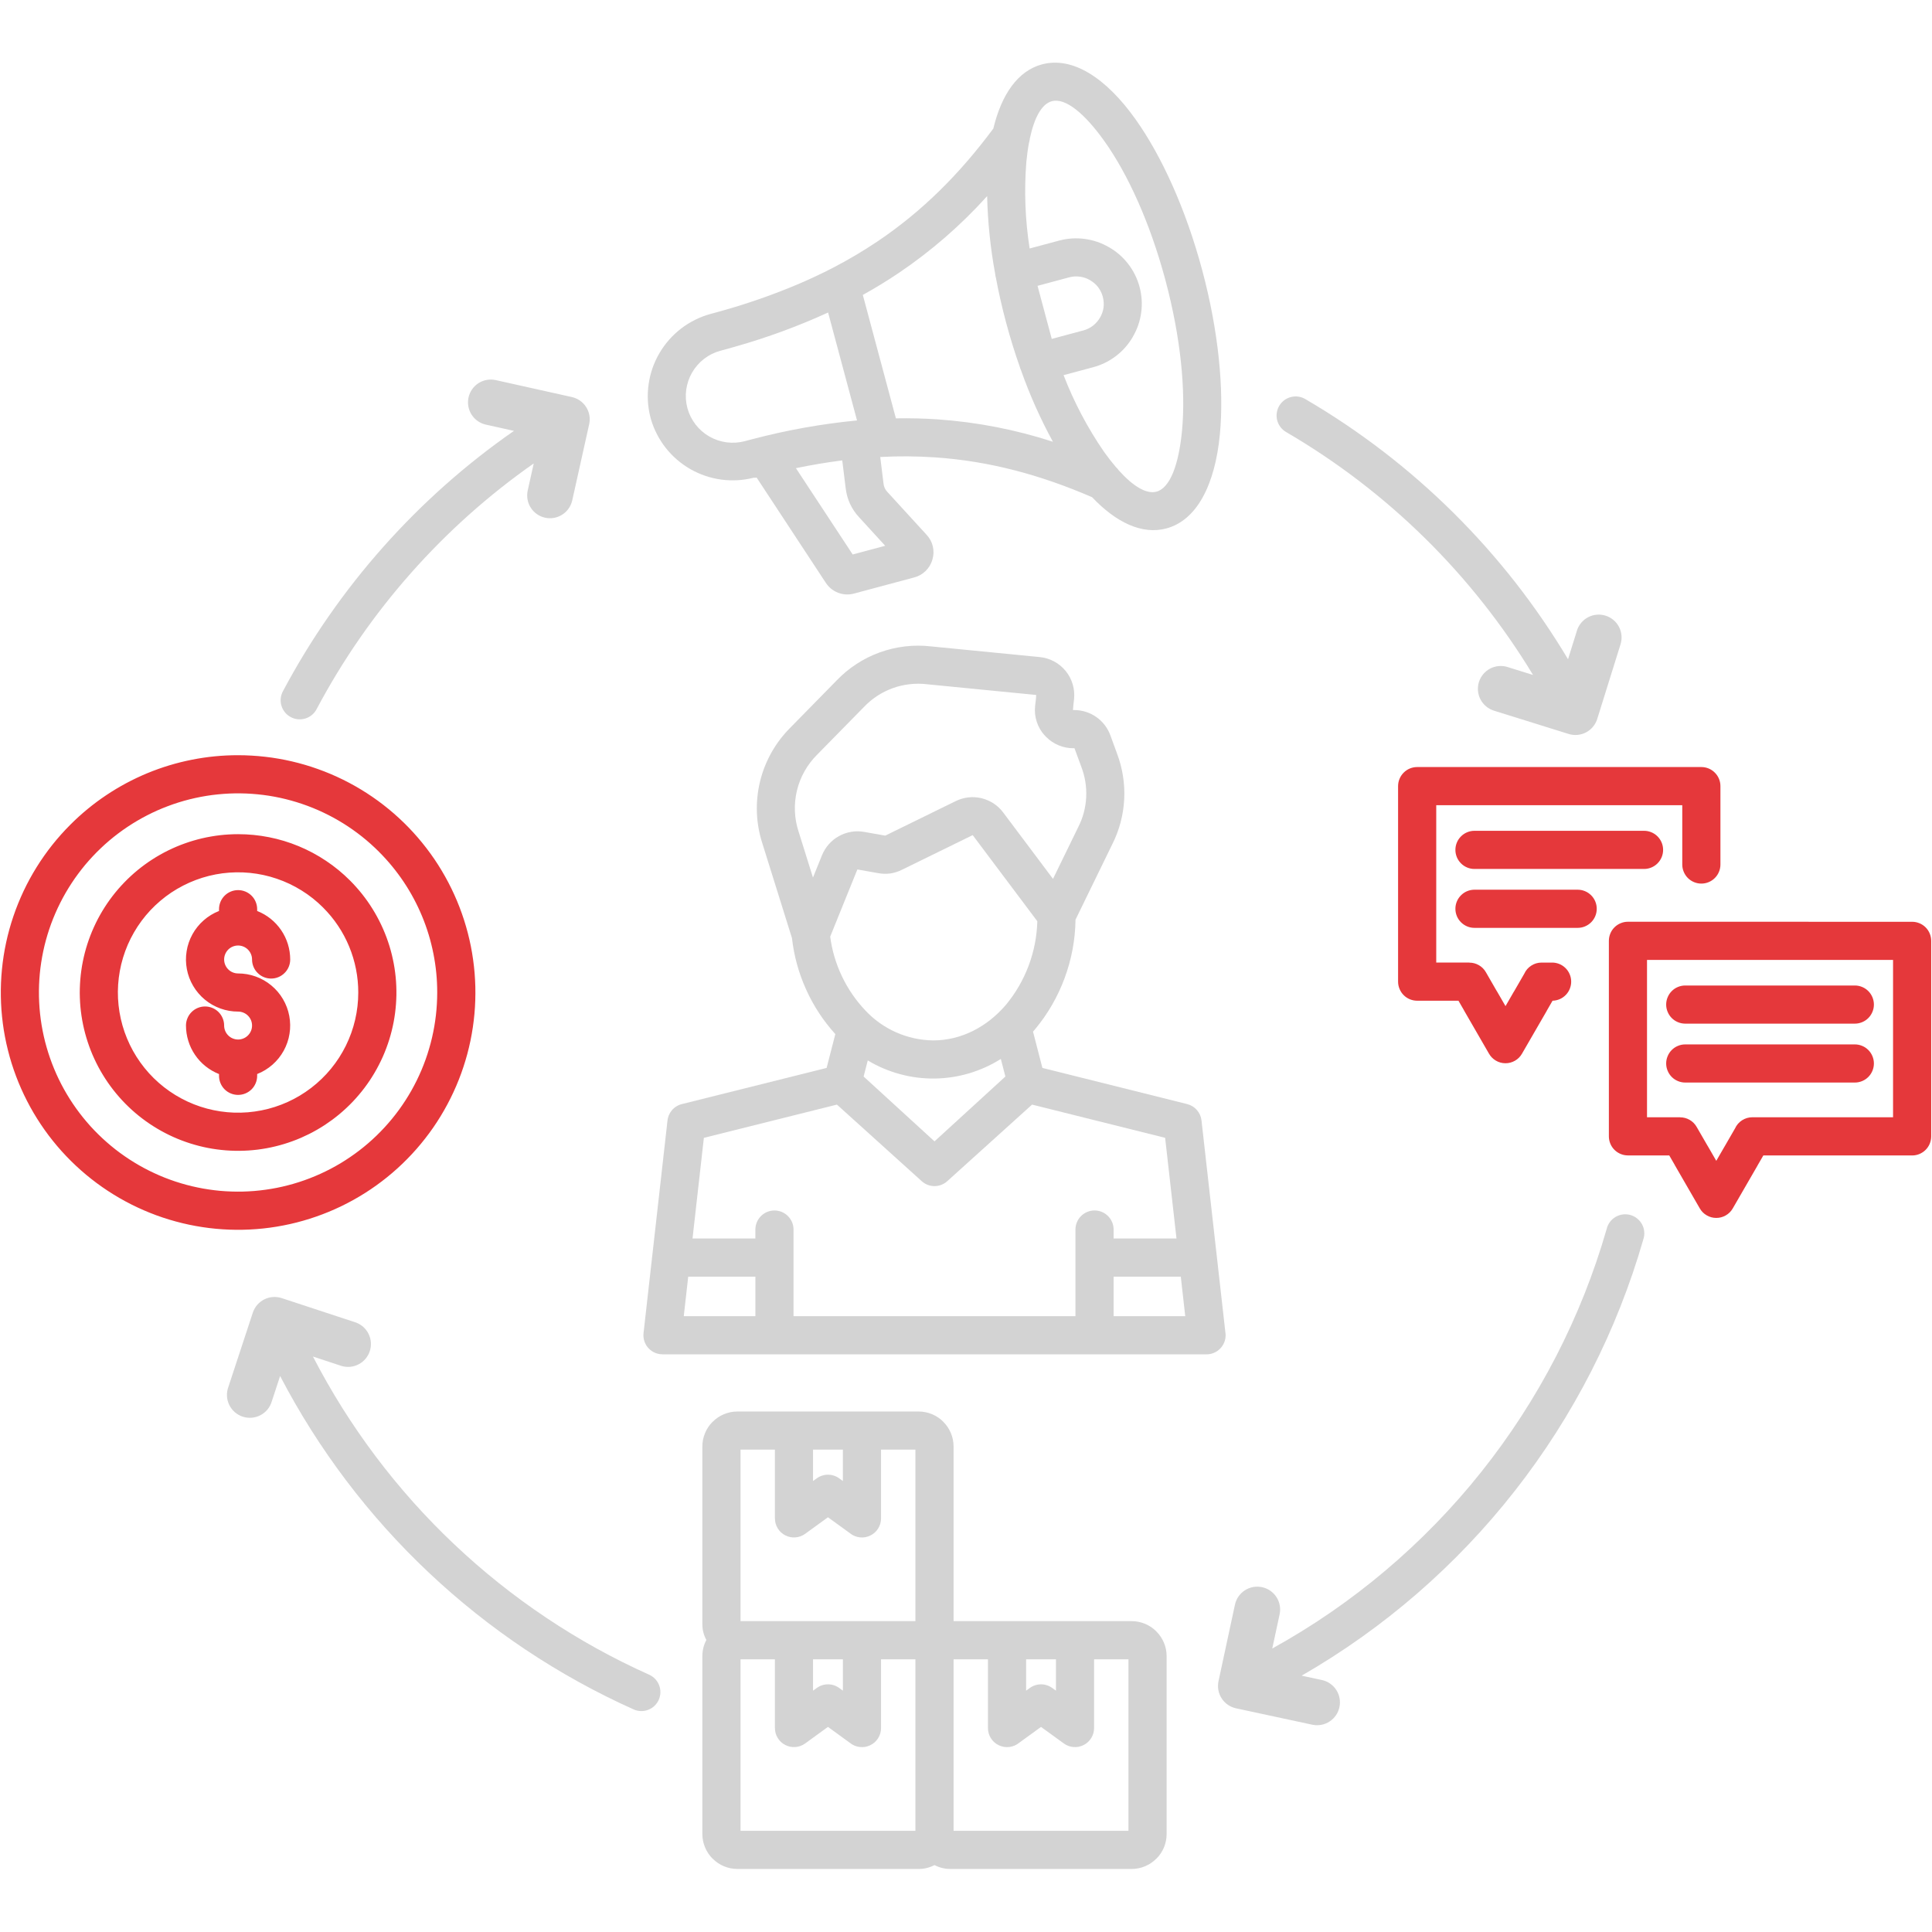 <svg xmlns="http://www.w3.org/2000/svg" xmlns:xlink="http://www.w3.org/1999/xlink" width="500" zoomAndPan="magnify" viewBox="0 0 375 375" height="500" preserveAspectRatio="xMidYMid meet" version="1.0"><defs><clipPath id="de6e9174f9"><path d="M 44 12.188 L 320 12.188 L 320 363 L 44 363 Z M 44 12.188 " clip-rule="nonzero"/></clipPath></defs><g clip-path="url(#de6e9174f9)"><path fill="#d3d3d3" d="M 61.5 137.555 C 61.391 137.777 61.258 137.984 61.109 138.184 C 60.957 138.379 60.789 138.559 60.602 138.719 C 60.414 138.883 60.211 139.023 59.996 139.145 C 59.777 139.27 59.551 139.367 59.316 139.445 C 59.082 139.52 58.84 139.57 58.594 139.602 C 58.348 139.629 58.102 139.629 57.852 139.609 C 57.605 139.586 57.363 139.543 57.125 139.473 C 56.887 139.402 56.66 139.309 56.441 139.191 C 56.223 139.074 56.016 138.938 55.824 138.781 C 55.633 138.621 55.457 138.449 55.301 138.254 C 55.145 138.062 55.012 137.855 54.895 137.637 C 54.781 137.418 54.688 137.188 54.621 136.949 C 54.551 136.711 54.508 136.469 54.484 136.223 C 54.465 135.973 54.469 135.727 54.5 135.48 C 54.531 135.234 54.582 134.996 54.66 134.758 C 54.738 134.523 54.84 134.297 54.961 134.082 C 60.324 124.02 66.789 114.723 74.359 106.195 C 81.934 97.668 90.398 90.145 99.758 83.633 L 94.262 82.41 C 93.98 82.344 93.711 82.25 93.445 82.133 C 93.184 82.016 92.934 81.871 92.699 81.703 C 92.465 81.539 92.246 81.348 92.051 81.141 C 91.852 80.93 91.676 80.703 91.52 80.457 C 91.367 80.215 91.238 79.957 91.133 79.688 C 91.031 79.418 90.953 79.141 90.902 78.859 C 90.855 78.574 90.832 78.285 90.84 78 C 90.848 77.711 90.879 77.426 90.941 77.145 C 91.004 76.859 91.094 76.59 91.211 76.324 C 91.324 76.059 91.465 75.809 91.629 75.57 C 91.793 75.336 91.98 75.117 92.188 74.914 C 92.395 74.715 92.621 74.535 92.863 74.379 C 93.105 74.223 93.359 74.09 93.629 73.984 C 93.898 73.879 94.172 73.797 94.457 73.746 C 94.742 73.691 95.027 73.668 95.316 73.672 C 95.605 73.676 95.891 73.707 96.172 73.766 L 110.996 77.066 C 111.277 77.129 111.555 77.219 111.82 77.336 C 112.086 77.453 112.336 77.594 112.574 77.758 C 112.812 77.926 113.035 78.113 113.234 78.324 C 113.434 78.535 113.613 78.762 113.77 79.008 C 113.926 79.25 114.059 79.508 114.164 79.781 C 114.27 80.051 114.348 80.328 114.398 80.613 C 114.449 80.902 114.469 81.188 114.465 81.48 C 114.457 81.77 114.426 82.059 114.359 82.34 L 111.062 97.164 C 110.996 97.445 110.906 97.715 110.785 97.98 C 110.668 98.242 110.523 98.492 110.355 98.727 C 110.191 98.961 110 99.18 109.793 99.379 C 109.582 99.574 109.355 99.754 109.109 99.906 C 108.867 100.059 108.609 100.188 108.34 100.293 C 108.07 100.395 107.793 100.473 107.512 100.523 C 107.227 100.57 106.941 100.594 106.652 100.586 C 106.363 100.582 106.078 100.547 105.797 100.484 C 105.516 100.422 105.242 100.332 104.977 100.219 C 104.711 100.102 104.461 99.961 104.223 99.797 C 103.988 99.633 103.77 99.445 103.566 99.238 C 103.367 99.031 103.188 98.805 103.031 98.562 C 102.875 98.32 102.742 98.066 102.637 97.797 C 102.531 97.527 102.449 97.254 102.398 96.969 C 102.348 96.688 102.32 96.398 102.324 96.109 C 102.328 95.82 102.359 95.535 102.418 95.254 L 103.598 89.953 C 94.805 96.117 86.852 103.223 79.734 111.266 C 72.621 119.309 66.543 128.074 61.5 137.555 Z M 52.758 271.992 C 52.676 272.277 52.566 272.551 52.426 272.816 C 52.289 273.082 52.125 273.328 51.938 273.559 C 51.746 273.793 51.539 274 51.305 274.191 C 51.074 274.379 50.828 274.543 50.562 274.684 C 50.301 274.82 50.023 274.934 49.738 275.016 C 49.453 275.102 49.16 275.156 48.863 275.18 C 48.566 275.203 48.27 275.199 47.973 275.164 C 47.676 275.129 47.387 275.066 47.102 274.973 C 46.82 274.879 46.547 274.758 46.289 274.609 C 46.031 274.461 45.789 274.289 45.562 274.094 C 45.34 273.898 45.137 273.68 44.957 273.441 C 44.777 273.203 44.621 272.953 44.492 272.684 C 44.359 272.414 44.258 272.137 44.188 271.848 C 44.113 271.559 44.07 271.262 44.055 270.965 C 44.039 270.668 44.055 270.371 44.102 270.074 C 44.148 269.781 44.223 269.492 44.324 269.215 L 49.07 254.789 C 49.16 254.512 49.277 254.25 49.422 253.996 C 49.566 253.742 49.73 253.504 49.922 253.281 C 50.113 253.062 50.324 252.863 50.551 252.684 C 50.781 252.504 51.027 252.348 51.285 252.215 C 51.547 252.086 51.816 251.98 52.098 251.902 C 52.379 251.824 52.664 251.773 52.957 251.75 C 53.246 251.73 53.535 251.734 53.828 251.773 C 54.117 251.809 54.398 251.871 54.676 251.961 L 69.102 256.707 C 69.367 256.805 69.621 256.93 69.867 257.078 C 70.109 257.227 70.336 257.395 70.547 257.586 C 70.758 257.777 70.945 257.988 71.117 258.219 C 71.289 258.445 71.434 258.688 71.559 258.945 C 71.68 259.203 71.781 259.469 71.852 259.742 C 71.926 260.02 71.969 260.297 71.988 260.582 C 72.008 260.867 72 261.148 71.961 261.434 C 71.926 261.715 71.863 261.992 71.773 262.262 C 71.688 262.531 71.57 262.793 71.434 263.039 C 71.293 263.289 71.133 263.523 70.949 263.738 C 70.766 263.957 70.562 264.156 70.34 264.336 C 70.117 264.512 69.883 264.668 69.629 264.801 C 69.379 264.934 69.113 265.043 68.844 265.125 C 68.57 265.207 68.293 265.262 68.008 265.293 C 67.727 265.32 67.441 265.324 67.156 265.297 C 66.875 265.273 66.598 265.219 66.32 265.141 L 60.742 263.305 C 64.254 270.102 68.309 276.555 72.906 282.668 C 77.508 288.781 82.582 294.469 88.141 299.723 C 93.695 304.98 99.652 309.738 106.012 313.992 C 112.367 318.246 119.035 321.938 126.016 325.066 C 126.461 325.27 126.848 325.547 127.184 325.902 C 127.516 326.258 127.77 326.664 127.941 327.121 C 128.117 327.574 128.195 328.047 128.18 328.535 C 128.168 329.023 128.062 329.488 127.863 329.934 C 127.664 330.379 127.387 330.77 127.035 331.105 C 126.68 331.441 126.277 331.695 125.82 331.871 C 125.367 332.047 124.895 332.129 124.406 332.117 C 123.922 332.105 123.453 332.004 123.008 331.805 C 115.68 328.52 108.68 324.648 102.004 320.191 C 95.328 315.73 89.07 310.746 83.227 305.238 C 77.387 299.73 72.043 293.777 67.199 287.371 C 62.359 280.969 58.082 274.207 54.371 267.086 Z M 256.613 326.098 C 256.895 326.16 257.168 326.25 257.434 326.367 C 257.699 326.484 257.949 326.625 258.188 326.793 C 258.422 326.957 258.641 327.145 258.844 327.352 C 259.043 327.559 259.223 327.785 259.379 328.031 C 259.535 328.273 259.664 328.527 259.773 328.797 C 259.879 329.066 259.957 329.344 260.008 329.629 C 260.062 329.914 260.086 330.199 260.082 330.488 C 260.078 330.777 260.047 331.066 259.984 331.348 C 259.926 331.629 259.84 331.906 259.727 332.172 C 259.613 332.438 259.473 332.691 259.309 332.93 C 259.148 333.168 258.961 333.387 258.754 333.59 C 258.551 333.793 258.324 333.977 258.082 334.133 C 257.844 334.293 257.586 334.426 257.32 334.535 C 257.051 334.645 256.777 334.727 256.492 334.781 C 256.207 334.836 255.922 334.863 255.633 334.863 C 255.344 334.863 255.055 334.832 254.773 334.777 L 239.926 331.586 C 239.641 331.527 239.367 331.438 239.098 331.324 C 238.832 331.211 238.578 331.07 238.336 330.906 C 238.098 330.738 237.875 330.555 237.672 330.344 C 237.469 330.137 237.289 329.91 237.129 329.668 C 236.969 329.422 236.836 329.164 236.73 328.895 C 236.621 328.625 236.539 328.348 236.488 328.059 C 236.434 327.773 236.41 327.484 236.414 327.195 C 236.418 326.902 236.449 326.613 236.508 326.328 L 239.699 311.484 C 239.758 311.199 239.844 310.922 239.961 310.656 C 240.074 310.387 240.215 310.133 240.379 309.895 C 240.543 309.652 240.73 309.434 240.941 309.23 C 241.148 309.027 241.375 308.844 241.617 308.688 C 241.863 308.527 242.121 308.395 242.391 308.285 C 242.66 308.176 242.938 308.098 243.227 308.043 C 243.512 307.992 243.801 307.965 244.09 307.969 C 244.383 307.973 244.672 308.004 244.957 308.066 C 245.242 308.125 245.516 308.215 245.785 308.328 C 246.051 308.441 246.305 308.582 246.547 308.746 C 246.785 308.914 247.008 309.098 247.211 309.309 C 247.414 309.516 247.594 309.742 247.754 309.988 C 247.914 310.23 248.047 310.488 248.156 310.758 C 248.262 311.027 248.344 311.309 248.395 311.594 C 248.449 311.879 248.473 312.168 248.473 312.461 C 248.469 312.75 248.434 313.039 248.375 313.324 L 246.945 319.977 C 250.844 317.82 254.629 315.48 258.301 312.953 C 261.969 310.422 265.508 307.723 268.91 304.844 C 272.316 301.969 275.57 298.934 278.676 295.738 C 281.781 292.543 284.727 289.203 287.504 285.715 C 290.281 282.23 292.879 278.617 295.301 274.879 C 297.727 271.137 299.957 267.285 302.004 263.328 C 304.047 259.367 305.891 255.316 307.539 251.176 C 309.184 247.035 310.621 242.82 311.855 238.539 C 311.914 238.297 311.992 238.062 312.098 237.836 C 312.203 237.609 312.332 237.395 312.48 237.191 C 312.629 236.992 312.797 236.809 312.98 236.641 C 313.168 236.473 313.367 236.328 313.586 236.199 C 313.801 236.074 314.027 235.973 314.262 235.891 C 314.5 235.809 314.742 235.754 314.988 235.723 C 315.238 235.691 315.484 235.684 315.734 235.703 C 315.984 235.723 316.23 235.766 316.469 235.832 C 316.711 235.902 316.941 235.996 317.164 236.109 C 317.387 236.223 317.594 236.359 317.785 236.52 C 317.98 236.676 318.156 236.852 318.316 237.043 C 318.477 237.238 318.613 237.445 318.73 237.664 C 318.848 237.887 318.941 238.117 319.012 238.355 C 319.082 238.598 319.125 238.84 319.145 239.09 C 319.168 239.34 319.164 239.586 319.133 239.836 C 319.102 240.082 319.047 240.324 318.969 240.562 C 317.699 244.98 316.219 249.328 314.527 253.605 C 312.84 257.883 310.949 262.066 308.859 266.16 C 306.766 270.254 304.484 274.238 302.008 278.113 C 299.535 281.988 296.879 285.738 294.043 289.355 C 291.207 292.977 288.207 296.453 285.039 299.781 C 281.867 303.113 278.547 306.285 275.074 309.297 C 271.598 312.309 267.988 315.148 264.242 317.812 C 260.496 320.477 256.629 322.953 252.645 325.246 L 256.613 326.102 Z M 306.078 122.41 C 306.164 122.133 306.277 121.867 306.414 121.609 C 306.555 121.355 306.719 121.113 306.906 120.891 C 307.09 120.668 307.297 120.465 307.523 120.281 C 307.75 120.098 307.992 119.938 308.25 119.805 C 308.508 119.668 308.777 119.559 309.055 119.477 C 309.336 119.395 309.621 119.34 309.91 119.312 C 310.199 119.285 310.488 119.289 310.781 119.32 C 311.07 119.352 311.352 119.41 311.633 119.496 C 311.91 119.582 312.176 119.695 312.434 119.836 C 312.688 119.973 312.926 120.137 313.152 120.324 C 313.375 120.508 313.578 120.715 313.762 120.941 C 313.945 121.168 314.105 121.41 314.238 121.668 C 314.375 121.926 314.484 122.195 314.566 122.473 C 314.648 122.754 314.703 123.039 314.73 123.328 C 314.754 123.617 314.754 123.91 314.723 124.199 C 314.691 124.488 314.633 124.77 314.547 125.051 L 310.023 139.543 C 309.938 139.824 309.824 140.09 309.684 140.344 C 309.547 140.602 309.383 140.84 309.195 141.066 C 309.008 141.289 308.805 141.492 308.578 141.676 C 308.352 141.859 308.109 142.016 307.852 142.152 C 307.594 142.289 307.324 142.398 307.043 142.48 C 306.766 142.562 306.48 142.617 306.191 142.641 C 305.902 142.668 305.609 142.668 305.32 142.637 C 305.031 142.605 304.746 142.547 304.469 142.461 L 289.973 137.938 C 289.695 137.852 289.43 137.738 289.172 137.598 C 288.918 137.457 288.68 137.297 288.453 137.109 C 288.23 136.922 288.027 136.715 287.844 136.488 C 287.66 136.262 287.5 136.02 287.367 135.762 C 287.23 135.504 287.121 135.238 287.039 134.957 C 286.957 134.68 286.902 134.395 286.875 134.105 C 286.852 133.812 286.852 133.523 286.883 133.234 C 286.914 132.945 286.973 132.66 287.059 132.383 C 287.145 132.105 287.258 131.84 287.398 131.582 C 287.535 131.328 287.699 131.086 287.887 130.863 C 288.07 130.641 288.277 130.438 288.504 130.254 C 288.73 130.07 288.973 129.91 289.23 129.773 C 289.488 129.641 289.758 129.531 290.039 129.449 C 290.316 129.367 290.602 129.312 290.891 129.285 C 291.18 129.258 291.473 129.262 291.762 129.293 C 292.051 129.32 292.332 129.379 292.613 129.469 L 297.566 131.012 C 294.633 126.168 291.414 121.527 287.902 117.086 C 284.391 112.641 280.621 108.434 276.586 104.465 C 272.551 100.492 268.285 96.785 263.789 93.344 C 259.293 89.906 254.602 86.758 249.711 83.902 C 249.492 83.781 249.289 83.645 249.102 83.484 C 248.914 83.324 248.742 83.148 248.586 82.953 C 248.434 82.762 248.301 82.551 248.188 82.332 C 248.074 82.113 247.984 81.883 247.918 81.645 C 247.852 81.406 247.812 81.164 247.793 80.914 C 247.777 80.668 247.781 80.422 247.816 80.176 C 247.848 79.93 247.902 79.691 247.98 79.457 C 248.062 79.223 248.164 79 248.289 78.785 C 248.414 78.57 248.559 78.371 248.723 78.188 C 248.887 78.004 249.07 77.836 249.266 77.688 C 249.465 77.539 249.676 77.414 249.898 77.305 C 250.125 77.199 250.355 77.117 250.598 77.059 C 250.836 77 251.078 76.965 251.328 76.953 C 251.574 76.941 251.82 76.957 252.066 76.996 C 252.309 77.035 252.547 77.098 252.781 77.184 C 253.012 77.27 253.234 77.379 253.441 77.508 C 258.66 80.559 263.664 83.926 268.457 87.605 C 273.254 91.289 277.797 95.258 282.09 99.512 C 286.383 103.766 290.391 108.273 294.117 113.031 C 297.84 117.793 301.254 122.77 304.352 127.957 L 306.082 122.41 Z M 171.008 281.375 L 171.008 294.719 C 171.008 295.434 170.816 296.09 170.438 296.695 C 170.059 297.297 169.543 297.754 168.902 298.062 C 168.258 298.367 167.582 298.48 166.871 298.398 C 166.164 298.312 165.531 298.047 164.977 297.598 L 160.707 294.5 L 156.281 297.715 C 155.719 298.121 155.09 298.352 154.398 298.406 C 153.703 298.461 153.047 298.328 152.43 298.012 C 151.812 297.695 151.32 297.242 150.957 296.652 C 150.594 296.059 150.414 295.414 150.414 294.719 L 150.406 294.719 L 150.406 281.375 L 143.738 281.375 L 143.738 314.664 L 177.684 314.664 L 177.684 281.375 Z M 157.812 281.375 L 163.602 281.375 L 163.602 287.465 L 162.879 286.938 C 162.559 286.707 162.207 286.531 161.828 286.41 C 161.453 286.289 161.066 286.234 160.668 286.238 C 160.273 286.242 159.887 286.309 159.512 286.434 C 159.137 286.562 158.793 286.746 158.477 286.984 L 157.809 287.465 L 157.809 281.375 Z M 137.105 318.316 C 136.59 317.371 136.332 316.359 136.328 315.281 L 136.328 280.762 C 136.328 279.859 136.5 278.996 136.848 278.164 C 137.191 277.332 137.684 276.598 138.32 275.965 L 138.328 275.973 C 138.961 275.332 139.691 274.84 140.523 274.496 C 141.352 274.148 142.219 273.973 143.117 273.973 L 178.301 273.973 C 179.199 273.973 180.066 274.145 180.898 274.488 C 181.727 274.832 182.461 275.324 183.098 275.961 L 183.098 275.977 C 183.734 276.609 184.223 277.34 184.57 278.172 C 184.914 279 185.086 279.863 185.09 280.758 L 185.09 314.664 L 219.656 314.664 C 220.555 314.664 221.422 314.836 222.25 315.184 C 223.082 315.527 223.816 316.02 224.453 316.656 L 224.453 316.672 C 225.086 317.305 225.578 318.035 225.922 318.863 C 226.27 319.691 226.441 320.555 226.441 321.453 L 226.441 355.977 C 226.441 356.875 226.27 357.742 225.926 358.57 C 225.582 359.402 225.09 360.137 224.453 360.773 L 224.445 360.766 C 223.809 361.402 223.078 361.895 222.25 362.242 C 221.418 362.586 220.555 362.762 219.656 362.762 L 184.473 362.762 C 183.383 362.766 182.352 362.516 181.387 362.012 C 180.418 362.516 179.391 362.766 178.301 362.762 L 143.117 362.762 C 142.219 362.762 141.352 362.586 140.523 362.242 C 139.691 361.895 138.961 361.402 138.328 360.766 L 138.32 360.773 C 137.684 360.137 137.191 359.402 136.848 358.57 C 136.5 357.742 136.328 356.875 136.328 355.977 L 136.328 321.453 C 136.328 320.344 136.586 319.301 137.105 318.32 Z M 171.008 322.07 L 171.008 335.414 C 171.008 336.129 170.816 336.785 170.438 337.391 C 170.059 337.992 169.543 338.449 168.902 338.754 C 168.258 339.062 167.582 339.176 166.871 339.09 C 166.164 339.008 165.531 338.742 164.977 338.293 L 160.707 335.191 L 156.281 338.402 C 155.719 338.812 155.09 339.043 154.398 339.098 C 153.703 339.152 153.047 339.02 152.43 338.703 C 151.812 338.387 151.32 337.934 150.957 337.34 C 150.594 336.75 150.414 336.105 150.414 335.41 L 150.406 335.41 L 150.406 322.066 L 143.738 322.066 L 143.738 355.355 L 177.684 355.355 L 177.684 322.07 Z M 157.812 322.07 L 157.812 328.156 L 158.48 327.676 C 158.797 327.438 159.141 327.254 159.516 327.125 C 159.891 326.996 160.277 326.934 160.672 326.93 C 161.07 326.922 161.457 326.98 161.832 327.102 C 162.211 327.223 162.559 327.398 162.879 327.629 L 163.605 328.156 L 163.605 322.066 Z M 199.168 322.07 L 199.168 328.156 L 199.895 327.629 C 200.215 327.398 200.562 327.223 200.941 327.102 C 201.32 326.98 201.707 326.926 202.102 326.93 C 202.5 326.934 202.883 327 203.258 327.125 C 203.633 327.254 203.98 327.438 204.297 327.676 L 204.961 328.156 L 204.961 322.066 Z M 212.363 322.07 L 212.363 335.414 L 212.359 335.414 C 212.359 336.109 212.176 336.754 211.812 337.344 C 211.449 337.938 210.961 338.391 210.34 338.707 C 209.723 339.023 209.066 339.156 208.375 339.102 C 207.68 339.047 207.055 338.816 206.492 338.406 L 202.062 335.195 L 197.793 338.293 C 197.238 338.742 196.605 339.008 195.898 339.09 C 195.191 339.176 194.516 339.062 193.871 338.754 C 193.227 338.449 192.715 337.992 192.332 337.391 C 191.953 336.785 191.762 336.129 191.762 335.414 L 191.762 322.07 L 185.09 322.07 L 185.09 355.359 L 219.035 355.359 L 219.035 322.07 Z M 199.848 48.234 L 205.602 46.691 C 207.23 46.258 208.879 46.152 210.551 46.375 C 212.219 46.598 213.781 47.133 215.238 47.98 L 215.25 47.984 L 215.25 47.98 C 216.715 48.82 217.961 49.906 218.992 51.242 C 220.02 52.582 220.754 54.066 221.191 55.695 L 221.191 55.703 C 221.625 57.328 221.73 58.977 221.508 60.645 C 221.285 62.316 220.75 63.879 219.902 65.332 L 219.898 65.344 L 219.902 65.348 C 219.062 66.809 217.973 68.055 216.637 69.082 C 215.301 70.109 213.816 70.844 212.188 71.277 L 206.441 72.82 C 208.465 78.066 211.07 83.008 214.254 87.645 C 215.039 88.75 215.82 89.754 216.586 90.648 C 216.809 90.852 217.008 91.078 217.176 91.324 C 219.961 94.406 222.523 95.953 224.473 95.43 C 227.09 94.727 228.793 90.25 229.43 83.582 C 230.172 75.793 229.172 65.504 226.25 54.539 C 226.211 54.414 226.18 54.293 226.152 54.164 C 223.199 43.215 218.922 33.801 214.383 27.426 C 210.496 21.969 206.781 18.941 204.164 19.645 C 202.211 20.168 200.77 22.789 199.898 26.852 C 199.875 27.148 199.816 27.434 199.727 27.715 C 199.508 28.875 199.336 30.137 199.207 31.492 C 198.77 37.102 198.984 42.68 199.852 48.238 Z M 198.184 71.887 C 199.879 76.672 201.941 81.289 204.371 85.742 C 197.09 83.379 189.633 81.934 181.996 81.398 C 179.328 81.219 176.629 81.152 173.891 81.199 L 167.473 57.246 C 169.871 55.918 172.176 54.508 174.391 53.02 C 180.738 48.738 186.477 43.754 191.602 38.07 C 191.723 43.141 192.242 48.176 193.164 53.164 C 193.184 53.387 193.223 53.605 193.277 53.82 L 193.301 53.895 C 193.832 56.742 194.492 59.656 195.281 62.609 L 195.289 62.629 C 196.082 65.59 196.969 68.449 197.934 71.191 L 197.953 71.262 C 198.012 71.477 198.086 71.684 198.184 71.887 Z M 207.512 53.836 C 208.195 53.652 208.887 53.605 209.586 53.699 C 210.289 53.789 210.945 54.012 211.555 54.367 L 211.555 54.371 C 212.781 55.074 213.602 56.105 214.008 57.457 C 214.031 57.559 214.055 57.66 214.086 57.754 C 214.41 59.125 214.223 60.422 213.52 61.645 L 213.512 61.645 C 213.16 62.258 212.707 62.781 212.145 63.215 C 211.586 63.645 210.965 63.953 210.281 64.137 L 204.145 65.781 L 201.387 55.48 L 207.516 53.836 Z M 202.254 12.496 C 208.172 10.91 214.672 15.094 220.402 23.145 C 225.453 30.238 230.168 40.566 233.348 52.438 L 233.352 52.453 C 236.527 64.312 237.605 75.602 236.781 84.273 C 235.844 94.109 232.305 100.984 226.387 102.57 C 221.723 103.82 216.699 101.484 211.977 96.508 C 201.852 92.125 191.961 89.492 181.508 88.777 C 177.957 88.539 174.406 88.512 170.855 88.703 L 171.484 93.812 C 171.543 94.457 171.793 95.012 172.238 95.484 L 179.863 103.816 C 180.461 104.461 180.863 105.211 181.066 106.066 C 181.258 106.926 181.23 107.777 180.98 108.625 C 180.734 109.469 180.297 110.199 179.668 110.82 L 179.602 110.887 C 178.984 111.465 178.27 111.863 177.453 112.078 L 165.777 115.207 C 165.266 115.348 164.746 115.402 164.215 115.379 C 163.688 115.352 163.176 115.242 162.68 115.055 C 162.188 114.863 161.734 114.602 161.32 114.27 C 160.91 113.934 160.562 113.547 160.273 113.102 L 146.852 92.68 L 146.656 92.73 L 146.262 92.73 C 145.234 92.992 144.191 93.152 143.137 93.211 C 142.078 93.27 141.023 93.227 139.973 93.086 C 138.922 92.941 137.895 92.699 136.895 92.359 C 135.891 92.016 134.926 91.582 134.008 91.059 C 133.086 90.531 132.227 89.926 131.422 89.234 C 130.617 88.543 129.891 87.781 129.23 86.949 C 128.574 86.117 128.004 85.23 127.52 84.289 C 127.031 83.348 126.641 82.367 126.34 81.352 C 126.293 81.203 126.25 81.051 126.223 80.898 C 125.961 79.859 125.805 78.805 125.75 77.734 C 125.699 76.664 125.746 75.598 125.902 74.539 C 126.055 73.477 126.309 72.441 126.66 71.43 C 127.016 70.418 127.465 69.449 128.008 68.527 C 128.551 67.602 129.176 66.738 129.887 65.934 C 130.594 65.133 131.375 64.406 132.227 63.754 C 133.078 63.102 133.984 62.539 134.945 62.066 C 135.906 61.59 136.902 61.211 137.938 60.93 L 138.543 60.766 L 138.566 60.762 L 139.141 60.602 L 139.191 60.59 L 139.605 60.473 L 139.738 60.438 C 144.953 58.992 150.055 57.215 155.035 55.105 L 155.109 55.07 L 155.203 55.031 L 155.535 54.887 L 155.715 54.809 L 155.883 54.734 L 155.934 54.715 C 157.773 53.91 159.559 53.062 161.285 52.176 C 161.402 52.105 161.523 52.047 161.645 51.992 C 164.621 50.453 167.5 48.75 170.285 46.883 C 178.977 41.039 186.223 33.812 192.805 24.953 C 194.406 18.273 197.59 13.742 202.254 12.492 Z M 166.348 81.609 L 160.734 60.66 C 154.945 63.305 148.992 65.496 142.871 67.234 L 142.66 67.297 L 142.445 67.359 L 142.23 67.418 L 141.801 67.543 L 141.586 67.602 L 141.152 67.723 L 141.125 67.73 L 141.082 67.742 L 140.5 67.902 L 140.488 67.906 L 140.477 67.906 L 139.848 68.074 C 139.27 68.23 138.715 68.441 138.18 68.707 C 137.645 68.969 137.141 69.285 136.668 69.648 C 136.195 70.012 135.762 70.418 135.371 70.867 C 134.977 71.316 134.633 71.797 134.332 72.316 C 134.035 72.832 133.789 73.371 133.598 73.938 C 133.406 74.504 133.27 75.082 133.191 75.672 C 133.113 76.262 133.094 76.855 133.133 77.453 C 133.172 78.047 133.27 78.633 133.422 79.211 C 133.578 79.785 133.789 80.34 134.055 80.875 C 134.32 81.406 134.637 81.91 135 82.383 C 135.363 82.855 135.77 83.289 136.219 83.68 C 136.668 84.074 137.148 84.418 137.664 84.715 C 138.184 85.012 138.723 85.258 139.285 85.449 C 139.852 85.641 140.43 85.777 141.02 85.855 C 141.609 85.934 142.203 85.953 142.797 85.918 C 143.395 85.879 143.98 85.785 144.555 85.633 L 144.559 85.633 L 144.777 85.574 L 144.918 85.535 L 144.992 85.516 L 145.211 85.457 C 145.5 85.383 145.789 85.305 146.078 85.23 L 146.297 85.176 C 152.84 83.465 159.48 82.281 166.215 81.621 L 166.258 81.617 L 166.344 81.605 Z M 163.48 89.363 C 160.559 89.734 157.562 90.234 154.488 90.871 L 165.508 107.625 L 171.816 105.934 L 166.801 100.453 C 165.277 98.832 164.391 96.914 164.137 94.703 Z M 201.34 178.812 L 188.832 162.137 L 188.809 162.105 C 188.785 162.105 188.766 162.109 188.75 162.121 L 175.059 168.824 C 173.609 169.551 172.09 169.773 170.496 169.484 L 166.469 168.77 C 166.449 168.762 166.43 168.762 166.41 168.77 C 166.41 168.77 166.41 168.777 166.398 168.801 L 161.141 181.797 C 161.496 184.488 162.254 187.055 163.422 189.504 C 164.59 191.953 166.105 194.164 167.969 196.133 C 168.812 197.035 169.738 197.844 170.742 198.559 C 171.75 199.273 172.816 199.879 173.945 200.379 C 175.074 200.879 176.242 201.258 177.449 201.523 C 178.656 201.785 179.875 201.926 181.109 201.945 C 186.598 201.945 191.598 199.305 195.246 195.043 C 197.141 192.754 198.609 190.219 199.656 187.441 C 200.699 184.66 201.262 181.785 201.344 178.816 Z M 153.719 182.074 C 154.113 185.547 155.027 188.875 156.465 192.059 C 157.902 195.242 159.793 198.129 162.137 200.719 L 160.445 207.285 L 132.34 214.305 C 131.961 214.398 131.609 214.547 131.281 214.754 C 130.949 214.957 130.66 215.207 130.41 215.504 C 130.16 215.801 129.961 216.129 129.812 216.488 C 129.668 216.848 129.578 217.219 129.547 217.605 L 126.637 243.453 C 126.609 243.605 126.59 243.758 126.582 243.91 L 124.91 258.77 C 124.855 259.254 124.898 259.734 125.035 260.203 C 125.172 260.676 125.391 261.102 125.699 261.484 C 126.004 261.867 126.375 262.176 126.801 262.41 C 127.23 262.648 127.691 262.793 128.176 262.848 C 128.312 262.859 128.445 262.867 128.582 262.867 L 128.582 262.875 L 234.188 262.875 C 234.68 262.875 235.152 262.781 235.605 262.594 C 236.059 262.406 236.461 262.137 236.809 261.789 C 237.152 261.445 237.422 261.043 237.609 260.59 C 237.797 260.137 237.891 259.664 237.891 259.172 C 237.891 258.957 237.871 258.742 237.836 258.531 L 236.188 243.91 C 236.18 243.758 236.164 243.605 236.137 243.457 L 233.211 217.484 C 233.168 217.109 233.074 216.75 232.922 216.402 C 232.77 216.059 232.57 215.742 232.32 215.457 C 232.074 215.172 231.789 214.934 231.465 214.734 C 231.145 214.539 230.801 214.395 230.434 214.301 L 202.328 207.281 L 200.508 200.234 C 200.625 200.105 200.742 199.973 200.855 199.84 C 203.355 196.844 205.285 193.512 206.641 189.852 C 207.996 186.191 208.703 182.406 208.758 178.504 L 215.914 163.824 C 216.594 162.473 217.125 161.062 217.512 159.598 C 217.898 158.133 218.129 156.645 218.207 155.129 C 218.285 153.617 218.203 152.113 217.969 150.617 C 217.734 149.121 217.348 147.664 216.809 146.246 L 215.516 142.715 C 215.254 141.996 214.887 141.336 214.422 140.73 C 213.957 140.125 213.41 139.605 212.785 139.168 C 212.16 138.73 211.484 138.395 210.758 138.168 C 210.027 137.938 209.281 137.82 208.52 137.82 L 208.324 137.82 C 208.312 137.82 208.305 137.82 208.297 137.828 L 208.285 137.812 C 208.262 137.789 208.262 137.812 208.258 137.801 C 208.309 137.113 208.395 136.387 208.473 135.699 C 208.523 135.211 208.527 134.723 208.48 134.234 C 208.438 133.746 208.344 133.27 208.203 132.797 C 208.062 132.328 207.879 131.875 207.648 131.441 C 207.418 131.008 207.148 130.602 206.836 130.223 C 206.527 129.844 206.18 129.496 205.801 129.188 C 205.422 128.875 205.016 128.605 204.586 128.375 C 204.152 128.145 203.699 127.957 203.23 127.816 C 202.762 127.676 202.281 127.582 201.793 127.535 L 180.621 125.457 C 178.953 125.27 177.281 125.277 175.613 125.477 C 173.941 125.676 172.316 126.062 170.738 126.637 C 169.156 127.211 167.66 127.957 166.254 128.875 C 164.844 129.793 163.559 130.859 162.395 132.074 L 153.383 141.262 C 152.668 141.98 152 142.742 151.391 143.547 C 150.777 144.355 150.223 145.199 149.727 146.086 C 149.23 146.969 148.797 147.883 148.426 148.824 C 148.055 149.77 147.754 150.734 147.516 151.719 C 147.277 152.703 147.109 153.699 147.008 154.707 C 146.906 155.719 146.875 156.727 146.914 157.742 C 146.953 158.754 147.062 159.758 147.238 160.758 C 147.414 161.754 147.66 162.734 147.973 163.699 L 153.719 182.078 Z M 194.73 157.711 C 194.473 157.367 194.188 157.047 193.875 156.754 C 193.562 156.457 193.227 156.191 192.867 155.953 C 192.508 155.719 192.133 155.512 191.738 155.344 C 191.344 155.172 190.938 155.035 190.52 154.934 C 190.102 154.832 189.68 154.77 189.25 154.742 C 188.82 154.715 188.391 154.727 187.965 154.773 C 187.539 154.82 187.117 154.906 186.703 155.027 C 186.293 155.145 185.891 155.301 185.508 155.492 L 171.809 162.203 C 171.789 162.203 171.812 162.195 171.77 162.188 L 167.746 161.473 C 167.328 161.398 166.906 161.359 166.484 161.355 C 166.059 161.355 165.641 161.387 165.223 161.457 C 164.805 161.527 164.395 161.633 163.992 161.77 C 163.594 161.91 163.207 162.082 162.84 162.289 C 162.469 162.492 162.117 162.727 161.785 162.992 C 161.457 163.258 161.152 163.551 160.871 163.867 C 160.59 164.188 160.34 164.523 160.117 164.887 C 159.895 165.246 159.703 165.621 159.543 166.016 L 157.797 170.336 L 155.031 161.492 C 154.598 160.195 154.352 158.863 154.293 157.496 C 154.234 156.129 154.367 154.777 154.684 153.449 C 155.004 152.117 155.5 150.855 156.176 149.664 C 156.852 148.473 157.676 147.398 158.648 146.438 L 167.66 137.258 C 168.438 136.438 169.297 135.715 170.242 135.094 C 171.188 134.473 172.191 133.969 173.254 133.582 C 174.316 133.195 175.41 132.938 176.531 132.809 C 177.652 132.676 178.777 132.676 179.898 132.809 L 201.07 134.887 C 201.102 134.887 201.098 134.879 201.105 134.887 C 201.137 134.902 201.078 134.879 201.105 134.918 C 201.125 134.941 201.121 134.902 201.125 134.922 C 201.102 135.59 200.984 136.359 200.914 137.035 C 200.801 138.078 200.906 139.102 201.234 140.102 C 201.559 141.102 202.078 141.988 202.789 142.766 C 202.875 142.863 202.969 142.953 203.062 143.043 C 203.758 143.742 204.562 144.281 205.473 144.66 C 206.387 145.043 207.336 145.23 208.32 145.234 L 208.516 145.234 C 208.559 145.234 208.551 145.211 208.562 145.219 C 208.574 145.227 208.559 145.23 208.57 145.266 L 209.867 148.797 C 210.234 149.746 210.5 150.723 210.664 151.73 C 210.824 152.734 210.883 153.746 210.828 154.762 C 210.777 155.777 210.617 156.777 210.355 157.762 C 210.09 158.742 209.723 159.688 209.258 160.594 L 204.387 170.59 L 194.73 157.719 Z M 194.262 205.539 L 195.145 208.953 L 181.387 221.539 L 167.629 208.953 L 168.434 205.828 C 169.406 206.414 170.414 206.93 171.457 207.371 C 172.504 207.816 173.57 208.188 174.668 208.484 C 175.762 208.781 176.875 209.004 178 209.148 C 179.125 209.289 180.254 209.355 181.391 209.344 C 182.523 209.332 183.652 209.238 184.773 209.07 C 185.898 208.902 187.004 208.656 188.09 208.336 C 189.18 208.012 190.238 207.617 191.273 207.148 C 192.309 206.68 193.305 206.145 194.262 205.539 Z M 134.418 240.391 L 136.621 220.852 L 162.449 214.402 L 178.902 229.262 C 179.242 229.57 179.625 229.809 180.051 229.973 C 180.477 230.137 180.922 230.223 181.379 230.223 C 181.836 230.223 182.281 230.141 182.707 229.977 C 183.137 229.812 183.52 229.578 183.859 229.27 L 200.324 214.402 L 226.152 220.852 L 228.355 240.391 L 216.152 240.391 L 216.152 238.652 C 216.152 238.164 216.059 237.691 215.871 237.238 C 215.68 236.781 215.414 236.383 215.066 236.035 C 214.719 235.688 214.32 235.422 213.867 235.234 C 213.41 235.043 212.941 234.949 212.449 234.949 C 211.957 234.949 211.484 235.043 211.031 235.234 C 210.578 235.422 210.18 235.688 209.832 236.035 C 209.484 236.383 209.215 236.781 209.027 237.238 C 208.84 237.691 208.746 238.164 208.746 238.652 L 208.746 255.465 L 154.023 255.465 L 154.023 238.656 C 154.023 238.164 153.93 237.691 153.742 237.238 C 153.555 236.785 153.285 236.387 152.938 236.039 C 152.594 235.691 152.191 235.422 151.738 235.234 C 151.285 235.047 150.812 234.953 150.32 234.953 C 149.832 234.953 149.359 235.047 148.902 235.234 C 148.449 235.422 148.051 235.691 147.703 236.039 C 147.355 236.387 147.09 236.785 146.902 237.238 C 146.711 237.691 146.617 238.164 146.617 238.656 L 146.617 240.395 Z M 146.621 247.797 L 146.621 255.465 L 132.719 255.465 L 133.582 247.797 Z M 216.152 255.465 L 216.152 247.801 L 229.191 247.801 L 230.055 255.469 Z M 216.152 255.465 " fill-opacity="1" fill-rule="evenodd"/></g><path fill="#e5383b" d="M 301.172 186.836 C 301.664 186.824 302.137 186.906 302.598 187.082 C 303.055 187.258 303.461 187.52 303.816 187.855 C 304.172 188.195 304.449 188.59 304.648 189.039 C 304.848 189.488 304.953 189.957 304.965 190.449 C 304.977 190.941 304.891 191.414 304.715 191.871 C 304.539 192.332 304.281 192.738 303.941 193.094 C 303.602 193.449 303.207 193.727 302.758 193.926 C 302.309 194.121 301.84 194.227 301.348 194.238 L 300.219 196.195 L 300.227 196.199 L 295.41 204.531 C 295.078 205.105 294.625 205.559 294.051 205.887 C 293.473 206.215 292.855 206.379 292.191 206.375 C 291.527 206.371 290.91 206.199 290.34 205.863 C 289.77 205.523 289.32 205.066 288.996 204.488 L 284.207 196.195 C 284.168 196.129 284.133 196.059 284.098 195.988 L 283.086 194.238 L 275.07 194.238 C 274.582 194.238 274.109 194.145 273.652 193.957 C 273.199 193.77 272.801 193.504 272.453 193.156 C 272.105 192.809 271.84 192.406 271.652 191.953 C 271.461 191.5 271.367 191.027 271.367 190.539 L 271.367 152.586 C 271.367 152.094 271.461 151.621 271.652 151.168 C 271.84 150.715 272.105 150.316 272.453 149.969 C 272.801 149.621 273.199 149.352 273.652 149.164 C 274.109 148.977 274.582 148.883 275.07 148.883 L 330.23 148.883 C 330.723 148.883 331.195 148.977 331.648 149.164 C 332.102 149.352 332.504 149.621 332.848 149.969 C 333.195 150.316 333.465 150.715 333.652 151.168 C 333.84 151.621 333.934 152.094 333.934 152.586 L 333.934 167.805 C 333.934 168.293 333.84 168.766 333.652 169.219 C 333.465 169.672 333.195 170.074 332.848 170.422 C 332.504 170.77 332.102 171.035 331.648 171.223 C 331.195 171.41 330.723 171.504 330.23 171.504 C 329.742 171.504 329.27 171.41 328.816 171.223 C 328.359 171.035 327.961 170.77 327.613 170.422 C 327.266 170.074 327 169.672 326.812 169.219 C 326.621 168.766 326.527 168.293 326.527 167.805 L 326.527 156.289 L 278.773 156.289 L 278.773 186.832 L 285.211 186.832 L 285.211 186.848 C 285.871 186.848 286.484 187.016 287.055 187.344 C 287.629 187.676 288.078 188.129 288.406 188.699 L 290.484 192.305 C 290.527 192.363 290.566 192.43 290.602 192.492 L 292.219 195.289 L 293.832 192.492 L 293.84 192.496 L 295.859 189 C 296.16 188.34 296.613 187.812 297.227 187.422 C 297.836 187.031 298.5 186.836 299.227 186.836 Z M 46.215 146.586 C 47.094 146.586 47.973 146.613 48.852 146.664 C 49.727 146.715 50.605 146.789 51.477 146.891 C 52.352 146.988 53.223 147.113 54.086 147.266 C 54.953 147.414 55.816 147.59 56.672 147.789 C 57.527 147.988 58.379 148.215 59.223 148.461 C 60.066 148.711 60.902 148.984 61.73 149.281 C 62.559 149.574 63.379 149.895 64.188 150.238 C 64.996 150.582 65.797 150.949 66.586 151.336 C 67.375 151.727 68.152 152.137 68.918 152.57 C 69.68 153.004 70.434 153.457 71.172 153.934 C 71.91 154.41 72.637 154.91 73.348 155.426 C 74.059 155.945 74.754 156.484 75.434 157.043 C 76.113 157.598 76.777 158.176 77.422 158.773 C 78.07 159.367 78.699 159.98 79.312 160.613 C 79.922 161.246 80.516 161.895 81.09 162.562 C 81.664 163.227 82.219 163.91 82.754 164.605 C 83.289 165.305 83.805 166.016 84.301 166.742 C 84.797 167.473 85.27 168.211 85.719 168.965 C 86.172 169.719 86.602 170.488 87.012 171.266 C 87.418 172.043 87.805 172.836 88.168 173.637 C 88.531 174.438 88.871 175.246 89.188 176.07 C 89.504 176.891 89.797 177.719 90.066 178.555 C 90.336 179.391 90.578 180.238 90.801 181.09 C 91.02 181.941 91.219 182.797 91.391 183.66 C 91.562 184.523 91.707 185.387 91.828 186.258 C 91.953 187.129 92.047 188.004 92.121 188.879 C 92.191 189.758 92.238 190.637 92.262 191.516 C 92.281 192.395 92.277 193.273 92.25 194.152 C 92.223 195.031 92.168 195.91 92.09 196.785 C 92.008 197.66 91.906 198.531 91.777 199.402 C 91.648 200.273 91.492 201.141 91.316 202 C 91.137 202.859 90.934 203.715 90.707 204.566 C 90.477 205.414 90.227 206.258 89.949 207.094 C 89.676 207.93 89.375 208.754 89.051 209.574 C 88.727 210.391 88.383 211.199 88.012 211.996 C 87.645 212.793 87.25 213.582 86.836 214.355 C 86.422 215.133 85.984 215.895 85.527 216.648 C 85.07 217.398 84.59 218.133 84.09 218.859 C 83.59 219.582 83.066 220.289 82.527 220.98 C 81.984 221.676 81.426 222.352 80.844 223.016 C 80.266 223.676 79.668 224.32 79.051 224.945 C 78.434 225.574 77.801 226.184 77.148 226.773 C 76.496 227.363 75.828 227.934 75.145 228.488 C 74.461 229.039 73.758 229.57 73.043 230.086 C 72.328 230.598 71.602 231.09 70.859 231.559 C 70.113 232.031 69.359 232.477 68.59 232.906 C 67.82 233.332 67.043 233.738 66.25 234.121 C 65.457 234.504 64.656 234.863 63.844 235.199 C 63.031 235.535 62.207 235.848 61.379 236.137 C 60.547 236.426 59.711 236.691 58.863 236.934 C 58.02 237.176 57.168 237.395 56.309 237.586 C 55.449 237.777 54.586 237.945 53.719 238.09 C 52.852 238.234 51.98 238.352 51.105 238.445 C 50.23 238.539 49.355 238.605 48.477 238.648 C 47.598 238.691 46.719 238.711 45.84 238.703 C 44.961 238.695 44.082 238.664 43.203 238.605 C 42.328 238.551 41.453 238.465 40.578 238.359 C 39.707 238.25 38.836 238.117 37.973 237.961 C 37.105 237.805 36.246 237.621 35.391 237.414 C 34.535 237.207 33.688 236.977 32.848 236.723 C 32.004 236.469 31.172 236.188 30.344 235.887 C 29.52 235.582 28.703 235.254 27.898 234.906 C 27.09 234.555 26.293 234.184 25.508 233.789 C 24.723 233.391 23.949 232.977 23.188 232.535 C 22.426 232.094 21.676 231.633 20.941 231.152 C 20.207 230.668 19.484 230.164 18.777 229.641 C 18.074 229.117 17.383 228.574 16.707 228.012 C 16.031 227.445 15.371 226.863 14.73 226.262 C 14.09 225.664 13.465 225.043 12.859 224.406 C 12.25 223.77 11.664 223.117 11.094 222.445 C 10.527 221.773 9.977 221.09 9.445 220.387 C 8.918 219.684 8.406 218.969 7.918 218.234 C 7.43 217.504 6.965 216.762 6.516 216.004 C 6.07 215.242 5.648 214.473 5.246 213.691 C 4.844 212.91 4.465 212.117 4.109 211.312 C 3.75 210.508 3.418 209.695 3.109 208.871 C 2.801 208.047 2.512 207.215 2.25 206.379 C 1.988 205.539 1.75 204.691 1.539 203.84 C 1.324 202.984 1.133 202.125 0.969 201.262 C 0.805 200.398 0.664 199.531 0.551 198.66 C 0.438 197.785 0.348 196.914 0.281 196.035 C 0.219 195.156 0.176 194.281 0.164 193.402 C 0.148 192.52 0.16 191.641 0.195 190.762 C 0.23 189.883 0.293 189.008 0.379 188.133 C 0.465 187.258 0.574 186.387 0.711 185.516 C 0.848 184.648 1.008 183.781 1.195 182.922 C 1.379 182.062 1.59 181.211 1.824 180.363 C 2.059 179.516 2.316 178.676 2.602 177.84 C 2.883 177.008 3.191 176.184 3.52 175.371 C 3.852 174.555 4.203 173.75 4.578 172.953 C 4.953 172.16 5.352 171.375 5.773 170.602 C 6.195 169.832 6.637 169.07 7.102 168.324 C 7.566 167.578 8.051 166.844 8.559 166.125 C 9.066 165.406 9.59 164.703 10.137 164.012 C 10.684 163.324 11.25 162.652 11.836 161.996 C 12.422 161.34 13.023 160.699 13.648 160.078 C 15.781 157.938 18.109 156.023 20.621 154.344 C 23.137 152.66 25.789 151.242 28.582 150.082 C 31.379 148.926 34.258 148.051 37.227 147.465 C 40.191 146.875 43.188 146.582 46.215 146.586 Z M 49.914 208.816 L 49.914 208.469 C 50.461 208.258 50.98 207.996 51.48 207.691 C 51.977 207.387 52.445 207.043 52.887 206.656 C 53.324 206.27 53.727 205.852 54.094 205.395 C 54.457 204.941 54.781 204.457 55.066 203.945 C 55.348 203.434 55.582 202.902 55.773 202.348 C 55.965 201.797 56.105 201.23 56.195 200.652 C 56.289 200.078 56.332 199.496 56.32 198.914 C 56.312 198.328 56.254 197.75 56.145 197.176 C 56.035 196.602 55.879 196.039 55.672 195.492 C 55.469 194.945 55.215 194.422 54.918 193.918 C 54.621 193.414 54.285 192.941 53.906 192.496 C 53.527 192.051 53.113 191.645 52.66 191.27 C 52.211 190.898 51.734 190.566 51.227 190.277 C 50.719 189.988 50.191 189.742 49.641 189.543 C 49.09 189.348 48.527 189.195 47.953 189.094 C 47.379 188.996 46.797 188.945 46.215 188.945 C 45.855 188.945 45.508 188.875 45.176 188.738 C 44.844 188.602 44.551 188.406 44.297 188.148 C 44.043 187.895 43.848 187.602 43.711 187.27 C 43.574 186.938 43.504 186.594 43.504 186.234 C 43.504 185.875 43.574 185.527 43.711 185.199 C 43.848 184.867 44.043 184.574 44.297 184.316 C 44.551 184.062 44.844 183.867 45.176 183.73 C 45.508 183.594 45.855 183.523 46.215 183.523 C 46.574 183.523 46.918 183.594 47.25 183.73 C 47.582 183.867 47.875 184.066 48.129 184.32 C 48.383 184.574 48.578 184.867 48.715 185.199 C 48.855 185.531 48.922 185.875 48.922 186.234 C 48.922 186.727 49.016 187.199 49.203 187.652 C 49.391 188.105 49.66 188.508 50.008 188.852 C 50.355 189.199 50.754 189.469 51.207 189.656 C 51.66 189.844 52.133 189.938 52.625 189.938 C 53.117 189.938 53.59 189.844 54.043 189.656 C 54.496 189.469 54.895 189.199 55.242 188.852 C 55.59 188.508 55.859 188.105 56.047 187.652 C 56.234 187.199 56.328 186.727 56.328 186.234 C 56.328 185.219 56.176 184.227 55.879 183.254 C 55.578 182.285 55.145 181.379 54.57 180.539 C 54 179.699 53.316 178.965 52.523 178.328 C 51.73 177.695 50.859 177.191 49.914 176.82 L 49.914 176.473 C 49.914 175.98 49.82 175.508 49.633 175.055 C 49.445 174.602 49.18 174.199 48.832 173.855 C 48.484 173.508 48.082 173.238 47.629 173.051 C 47.176 172.863 46.703 172.77 46.215 172.77 C 45.723 172.77 45.25 172.863 44.797 173.051 C 44.344 173.238 43.941 173.508 43.594 173.855 C 43.25 174.199 42.98 174.602 42.793 175.055 C 42.605 175.508 42.512 175.98 42.512 176.473 L 42.512 176.82 C 41.965 177.031 41.445 177.293 40.945 177.598 C 40.445 177.902 39.977 178.246 39.539 178.633 C 39.098 179.016 38.695 179.438 38.328 179.895 C 37.961 180.348 37.637 180.832 37.355 181.344 C 37.07 181.855 36.836 182.387 36.645 182.941 C 36.453 183.492 36.312 184.059 36.223 184.637 C 36.129 185.215 36.086 185.793 36.094 186.379 C 36.105 186.965 36.164 187.543 36.27 188.117 C 36.379 188.691 36.539 189.254 36.742 189.801 C 36.949 190.348 37.203 190.871 37.5 191.375 C 37.797 191.879 38.133 192.355 38.516 192.797 C 38.895 193.242 39.309 193.652 39.758 194.023 C 40.211 194.398 40.688 194.73 41.195 195.02 C 41.703 195.309 42.234 195.555 42.781 195.75 C 43.332 195.949 43.895 196.098 44.473 196.199 C 45.047 196.301 45.629 196.348 46.215 196.348 C 46.574 196.348 46.918 196.418 47.25 196.555 C 47.582 196.691 47.875 196.887 48.129 197.141 C 48.383 197.395 48.578 197.688 48.719 198.02 C 48.855 198.352 48.922 198.699 48.922 199.059 C 48.922 199.418 48.855 199.762 48.719 200.094 C 48.578 200.426 48.383 200.719 48.129 200.973 C 47.875 201.227 47.582 201.426 47.25 201.562 C 46.918 201.699 46.574 201.77 46.215 201.77 C 45.855 201.77 45.508 201.699 45.176 201.562 C 44.844 201.426 44.551 201.227 44.297 200.973 C 44.043 200.719 43.848 200.426 43.711 200.094 C 43.574 199.762 43.504 199.418 43.504 199.059 C 43.504 198.566 43.41 198.094 43.223 197.641 C 43.035 197.188 42.766 196.785 42.422 196.441 C 42.074 196.094 41.672 195.824 41.219 195.637 C 40.766 195.449 40.293 195.355 39.801 195.355 C 39.312 195.355 38.84 195.449 38.387 195.637 C 37.93 195.824 37.531 196.094 37.184 196.441 C 36.836 196.785 36.57 197.188 36.383 197.641 C 36.195 198.094 36.098 198.566 36.098 199.059 C 36.102 200.074 36.25 201.066 36.551 202.035 C 36.848 203.008 37.285 203.91 37.855 204.75 C 38.43 205.59 39.109 206.328 39.902 206.961 C 40.695 207.594 41.566 208.098 42.512 208.473 L 42.512 208.816 C 42.512 209.309 42.605 209.781 42.793 210.234 C 42.98 210.688 43.25 211.09 43.594 211.438 C 43.941 211.785 44.344 212.051 44.797 212.238 C 45.25 212.426 45.723 212.52 46.215 212.52 C 46.703 212.52 47.176 212.426 47.629 212.238 C 48.082 212.051 48.484 211.785 48.832 211.438 C 49.18 211.09 49.445 210.688 49.633 210.234 C 49.82 209.781 49.914 209.309 49.914 208.816 Z M 46.215 161.914 C 45.625 161.914 45.039 161.93 44.453 161.965 C 43.867 161.996 43.285 162.047 42.703 162.113 C 42.117 162.18 41.539 162.266 40.961 162.367 C 40.383 162.465 39.805 162.582 39.234 162.715 C 38.664 162.848 38.098 163 37.535 163.164 C 36.973 163.328 36.414 163.512 35.859 163.711 C 35.309 163.906 34.762 164.121 34.223 164.348 C 33.68 164.578 33.148 164.824 32.621 165.082 C 32.094 165.34 31.578 165.617 31.066 165.906 C 30.555 166.195 30.055 166.496 29.562 166.816 C 29.066 167.133 28.582 167.465 28.109 167.812 C 27.637 168.156 27.172 168.516 26.719 168.887 C 26.266 169.262 25.82 169.645 25.391 170.043 C 24.957 170.441 24.539 170.852 24.133 171.273 C 23.723 171.695 23.328 172.125 22.945 172.57 C 22.562 173.016 22.191 173.469 21.832 173.938 C 21.477 174.402 21.133 174.875 20.801 175.363 C 20.473 175.848 20.156 176.34 19.855 176.844 C 19.555 177.348 19.266 177.859 18.992 178.379 C 18.723 178.898 18.465 179.426 18.223 179.961 C 17.98 180.496 17.754 181.035 17.543 181.582 C 17.332 182.133 17.137 182.684 16.957 183.242 C 16.777 183.801 16.613 184.363 16.465 184.934 C 16.32 185.5 16.188 186.074 16.074 186.648 C 15.957 187.223 15.859 187.801 15.781 188.383 C 15.699 188.965 15.633 189.547 15.586 190.133 C 15.539 190.719 15.508 191.301 15.492 191.891 C 15.477 192.477 15.48 193.062 15.5 193.648 C 15.52 194.234 15.555 194.82 15.605 195.406 C 15.66 195.988 15.73 196.57 15.816 197.152 C 15.902 197.734 16.004 198.309 16.125 198.887 C 16.242 199.461 16.379 200.031 16.531 200.598 C 16.684 201.164 16.852 201.727 17.035 202.281 C 17.219 202.84 17.418 203.391 17.633 203.938 C 17.848 204.484 18.078 205.023 18.328 205.555 C 18.574 206.086 18.836 206.613 19.109 207.129 C 19.387 207.648 19.68 208.156 19.984 208.656 C 20.289 209.156 20.609 209.648 20.945 210.133 C 21.277 210.613 21.625 211.086 21.988 211.551 C 22.348 212.012 22.723 212.465 23.109 212.906 C 23.496 213.348 23.895 213.777 24.305 214.195 C 24.719 214.613 25.141 215.02 25.574 215.414 C 26.012 215.809 26.457 216.188 26.914 216.559 C 27.371 216.926 27.836 217.281 28.312 217.621 C 28.789 217.965 29.277 218.293 29.773 218.605 C 30.27 218.922 30.773 219.219 31.285 219.504 C 31.797 219.789 32.32 220.059 32.848 220.316 C 33.375 220.57 33.91 220.809 34.453 221.035 C 34.996 221.258 35.543 221.469 36.098 221.66 C 36.652 221.855 37.211 222.031 37.773 222.191 C 38.34 222.355 38.906 222.5 39.48 222.629 C 40.051 222.758 40.629 222.867 41.207 222.965 C 41.785 223.059 42.367 223.137 42.949 223.199 C 43.535 223.262 44.117 223.309 44.703 223.336 C 45.293 223.367 45.879 223.379 46.465 223.375 C 47.051 223.367 47.637 223.348 48.223 223.309 C 48.809 223.27 49.391 223.215 49.977 223.145 C 50.559 223.07 51.137 222.984 51.715 222.879 C 52.293 222.773 52.867 222.652 53.438 222.512 C 54.008 222.375 54.57 222.223 55.133 222.051 C 55.695 221.879 56.25 221.695 56.801 221.492 C 57.352 221.289 57.898 221.074 58.438 220.84 C 58.973 220.605 59.504 220.355 60.031 220.094 C 60.555 219.828 61.07 219.551 61.578 219.258 C 62.086 218.965 62.586 218.656 63.078 218.336 C 63.566 218.012 64.047 217.676 64.52 217.328 C 64.992 216.977 65.453 216.613 65.902 216.238 C 66.352 215.863 66.793 215.473 67.219 215.074 C 67.648 214.672 68.066 214.258 68.469 213.836 C 68.875 213.41 69.266 212.973 69.645 212.523 C 70.027 212.078 70.391 211.621 70.746 211.152 C 71.098 210.684 71.438 210.203 71.766 209.719 C 72.09 209.23 72.402 208.73 72.699 208.227 C 72.996 207.723 73.281 207.207 73.547 206.684 C 73.816 206.164 74.07 205.633 74.309 205.098 C 74.547 204.562 74.766 204.02 74.973 203.469 C 75.18 202.918 75.371 202.367 75.547 201.805 C 75.723 201.246 75.879 200.68 76.023 200.109 C 76.164 199.543 76.293 198.969 76.402 198.395 C 76.512 197.816 76.605 197.238 76.68 196.656 C 76.758 196.074 76.816 195.488 76.859 194.906 C 76.902 194.32 76.93 193.734 76.941 193.148 C 76.949 192.559 76.941 191.973 76.918 191.387 C 76.895 190.801 76.855 190.215 76.797 189.633 C 76.738 189.047 76.664 188.465 76.574 187.887 C 76.484 187.309 76.375 186.73 76.25 186.156 C 76.129 185.582 75.988 185.012 75.832 184.449 C 75.676 183.883 75.504 183.32 75.312 182.766 C 75.125 182.211 74.922 181.66 74.699 181.117 C 74.48 180.574 74.246 180.035 73.992 179.504 C 73.742 178.977 73.477 178.453 73.195 177.938 C 72.914 177.422 72.621 176.914 72.309 176.418 C 72 175.918 71.676 175.43 71.34 174.949 C 71 174.469 70.648 174 70.285 173.539 C 69.922 173.082 69.543 172.633 69.152 172.195 C 68.762 171.754 68.359 171.328 67.945 170.914 C 66.52 169.484 64.969 168.211 63.289 167.09 C 61.613 165.965 59.84 165.02 57.977 164.246 C 56.113 163.473 54.191 162.891 52.211 162.5 C 50.23 162.109 48.23 161.914 46.215 161.914 Z M 62.707 176.148 C 62.078 175.52 61.414 174.926 60.715 174.371 C 60.016 173.816 59.289 173.305 58.531 172.836 C 57.773 172.363 56.992 171.938 56.188 171.555 C 55.383 171.176 54.555 170.84 53.711 170.555 C 52.867 170.266 52.012 170.027 51.137 169.84 C 50.266 169.652 49.387 169.516 48.5 169.426 C 47.613 169.34 46.723 169.301 45.832 169.316 C 44.941 169.332 44.051 169.398 43.168 169.512 C 42.285 169.629 41.41 169.797 40.543 170.012 C 39.68 170.23 38.828 170.492 37.996 170.809 C 37.16 171.121 36.348 171.484 35.555 171.891 C 34.762 172.297 33.992 172.75 33.25 173.242 C 32.512 173.738 31.801 174.273 31.121 174.852 C 30.438 175.43 29.793 176.043 29.184 176.691 C 28.574 177.344 28.004 178.027 27.473 178.742 C 26.941 179.461 26.453 180.203 26.008 180.977 C 25.562 181.746 25.16 182.543 24.805 183.359 C 24.453 184.18 24.145 185.016 23.887 185.867 C 23.625 186.723 23.418 187.586 23.258 188.465 C 23.098 189.34 22.988 190.223 22.93 191.113 C 22.871 192.004 22.863 192.895 22.906 193.785 C 22.953 194.676 23.047 195.559 23.191 196.441 C 23.336 197.32 23.531 198.188 23.777 199.047 C 24.02 199.902 24.312 200.742 24.656 201.566 C 24.996 202.391 25.383 203.195 25.816 203.973 C 26.25 204.754 26.727 205.504 27.246 206.23 C 27.766 206.953 28.324 207.648 28.922 208.309 C 29.52 208.969 30.156 209.594 30.824 210.18 C 31.496 210.77 32.195 211.316 32.93 211.824 C 33.664 212.332 34.422 212.797 35.211 213.215 C 35.996 213.637 36.805 214.012 37.633 214.34 C 38.461 214.668 39.309 214.945 40.168 215.176 C 41.031 215.406 41.902 215.59 42.781 215.719 C 43.664 215.852 44.551 215.93 45.441 215.961 C 46.336 215.988 47.223 215.969 48.113 215.895 C 49 215.82 49.883 215.699 50.758 215.523 C 51.633 215.352 52.492 215.129 53.344 214.855 C 54.191 214.582 55.023 214.262 55.836 213.895 C 56.648 213.527 57.438 213.113 58.199 212.656 C 58.965 212.195 59.703 211.695 60.41 211.152 C 61.117 210.609 61.789 210.031 62.43 209.41 C 63.074 208.789 63.676 208.137 64.242 207.445 C 64.809 206.758 65.332 206.039 65.816 205.289 C 66.297 204.539 66.738 203.766 67.133 202.965 C 67.527 202.164 67.875 201.344 68.176 200.504 C 68.477 199.668 68.727 198.812 68.93 197.945 C 69.133 197.074 69.285 196.199 69.387 195.312 C 69.488 194.426 69.539 193.539 69.539 192.645 C 69.539 191.113 69.395 189.598 69.094 188.094 C 68.797 186.594 68.355 185.133 67.77 183.719 C 67.184 182.301 66.465 180.957 65.613 179.684 C 64.762 178.41 63.793 177.234 62.707 176.152 Z M 73.543 165.312 C 73.023 164.793 72.484 164.285 71.934 163.793 C 71.383 163.301 70.82 162.828 70.242 162.367 C 69.664 161.91 69.074 161.469 68.469 161.043 C 67.867 160.617 67.25 160.211 66.625 159.82 C 65.996 159.43 65.359 159.059 64.711 158.703 C 64.062 158.352 63.406 158.016 62.738 157.703 C 62.074 157.387 61.398 157.09 60.711 156.812 C 60.027 156.535 59.336 156.277 58.637 156.043 C 57.938 155.805 57.234 155.586 56.523 155.391 C 55.812 155.191 55.094 155.016 54.375 154.859 C 53.652 154.703 52.926 154.57 52.199 154.453 C 51.469 154.34 50.738 154.246 50.004 154.176 C 49.266 154.102 48.531 154.051 47.793 154.02 C 47.055 153.992 46.32 153.98 45.582 153.992 C 44.844 154.004 44.105 154.039 43.371 154.094 C 42.633 154.148 41.898 154.223 41.168 154.316 C 40.438 154.414 39.707 154.531 38.984 154.668 C 38.258 154.809 37.535 154.965 36.82 155.145 C 36.105 155.324 35.395 155.523 34.691 155.742 C 33.984 155.965 33.289 156.203 32.598 156.465 C 31.906 156.723 31.223 157.004 30.547 157.301 C 29.875 157.602 29.207 157.918 28.551 158.258 C 27.895 158.594 27.25 158.949 26.613 159.324 C 25.977 159.699 25.352 160.09 24.738 160.5 C 24.125 160.91 23.523 161.336 22.934 161.781 C 22.344 162.227 21.766 162.688 21.203 163.164 C 20.641 163.641 20.094 164.133 19.559 164.645 C 19.023 165.152 18.504 165.676 18 166.215 C 17.496 166.754 17.008 167.305 16.531 167.871 C 16.059 168.438 15.605 169.02 15.164 169.613 C 14.723 170.203 14.301 170.809 13.898 171.426 C 13.492 172.043 13.105 172.672 12.734 173.312 C 12.367 173.949 12.016 174.598 11.684 175.258 C 11.352 175.918 11.039 176.586 10.746 177.262 C 10.453 177.941 10.176 178.625 9.922 179.316 C 9.668 180.012 9.434 180.711 9.219 181.418 C 9.004 182.121 8.812 182.836 8.637 183.551 C 8.465 184.27 8.312 184.992 8.18 185.719 C 8.047 186.445 7.938 187.172 7.844 187.906 C 7.754 188.637 7.688 189.371 7.637 190.109 C 7.59 190.844 7.562 191.582 7.555 192.32 C 7.551 193.059 7.562 193.797 7.602 194.535 C 7.637 195.27 7.695 196.008 7.773 196.742 C 7.852 197.473 7.949 198.207 8.07 198.934 C 8.191 199.66 8.332 200.387 8.492 201.105 C 8.652 201.828 8.836 202.543 9.039 203.25 C 9.242 203.961 9.465 204.664 9.707 205.359 C 9.949 206.059 10.211 206.746 10.496 207.43 C 10.777 208.113 11.078 208.785 11.398 209.449 C 11.719 210.113 12.059 210.77 12.418 211.414 C 12.777 212.059 13.152 212.695 13.547 213.316 C 13.945 213.941 14.355 214.555 14.785 215.152 C 15.215 215.754 15.664 216.34 16.125 216.914 C 16.59 217.488 17.07 218.051 17.562 218.598 C 18.059 219.145 18.57 219.676 19.098 220.195 C 19.621 220.711 20.164 221.215 20.719 221.699 C 21.273 222.188 21.84 222.656 22.422 223.113 C 23.004 223.566 23.598 224.004 24.207 224.422 C 24.812 224.844 25.43 225.246 26.062 225.629 C 26.691 226.016 27.332 226.383 27.984 226.73 C 28.633 227.078 29.293 227.406 29.965 227.715 C 30.633 228.027 31.312 228.316 31.996 228.59 C 32.684 228.859 33.379 229.113 34.078 229.344 C 34.781 229.574 35.484 229.785 36.199 229.977 C 36.91 230.168 37.629 230.34 38.352 230.488 C 39.074 230.641 39.801 230.77 40.531 230.875 C 41.262 230.984 41.996 231.074 42.73 231.141 C 43.465 231.207 44.199 231.25 44.938 231.273 C 45.676 231.301 46.414 231.301 47.152 231.285 C 47.891 231.266 48.625 231.227 49.363 231.168 C 50.098 231.105 50.832 231.027 51.562 230.922 C 52.293 230.82 53.02 230.699 53.746 230.555 C 54.469 230.41 55.188 230.246 55.902 230.059 C 56.617 229.875 57.324 229.672 58.027 229.445 C 58.73 229.219 59.426 228.973 60.113 228.707 C 60.805 228.441 61.484 228.156 62.156 227.852 C 62.828 227.547 63.492 227.223 64.145 226.883 C 64.801 226.539 65.441 226.18 66.078 225.801 C 66.711 225.418 67.332 225.023 67.941 224.605 C 68.551 224.191 69.148 223.762 69.734 223.312 C 70.32 222.863 70.895 222.395 71.453 221.914 C 72.012 221.434 72.555 220.934 73.086 220.422 C 73.617 219.906 74.133 219.379 74.633 218.836 C 75.133 218.293 75.617 217.738 76.086 217.168 C 76.555 216.598 77.004 216.012 77.441 215.418 C 77.875 214.82 78.293 214.211 78.691 213.594 C 79.094 212.973 79.473 212.34 79.84 211.699 C 80.203 211.055 80.547 210.402 80.875 209.742 C 81.199 209.082 81.508 208.41 81.797 207.73 C 82.082 207.051 82.352 206.363 82.602 205.668 C 82.852 204.973 83.078 204.273 83.285 203.562 C 83.496 202.855 83.684 202.141 83.852 201.422 C 84.02 200.703 84.164 199.98 84.293 199.254 C 84.418 198.527 84.523 197.797 84.609 197.062 C 84.691 196.332 84.758 195.598 84.797 194.859 C 84.84 194.121 84.863 193.383 84.863 192.645 C 84.867 190.109 84.621 187.594 84.125 185.105 C 83.633 182.613 82.902 180.195 81.93 177.852 C 80.957 175.508 79.766 173.277 78.355 171.168 C 76.941 169.059 75.34 167.109 73.543 165.316 Z M 360.02 202.719 L 327.105 202.719 C 326.617 202.719 326.145 202.812 325.691 203 C 325.234 203.188 324.836 203.453 324.488 203.801 C 324.141 204.148 323.875 204.551 323.688 205.004 C 323.496 205.457 323.402 205.93 323.402 206.418 C 323.402 206.91 323.496 207.383 323.688 207.836 C 323.875 208.289 324.141 208.691 324.488 209.039 C 324.836 209.387 325.234 209.652 325.691 209.84 C 326.145 210.027 326.617 210.121 327.105 210.121 L 360.02 210.121 C 360.508 210.121 360.98 210.027 361.434 209.84 C 361.891 209.652 362.289 209.387 362.637 209.039 C 362.984 208.691 363.25 208.289 363.438 207.836 C 363.629 207.383 363.723 206.91 363.723 206.418 C 363.723 205.93 363.629 205.457 363.438 205.004 C 363.25 204.551 362.984 204.148 362.637 203.801 C 362.289 203.453 361.891 203.188 361.434 203 C 360.98 202.812 360.508 202.719 360.02 202.719 Z M 360.02 191.285 L 327.105 191.285 C 326.617 191.285 326.145 191.379 325.691 191.566 C 325.234 191.754 324.836 192.02 324.488 192.367 C 324.141 192.715 323.875 193.117 323.688 193.57 C 323.496 194.023 323.402 194.496 323.402 194.988 C 323.402 195.477 323.496 195.949 323.688 196.402 C 323.875 196.855 324.141 197.258 324.488 197.605 C 324.836 197.953 325.234 198.219 325.691 198.406 C 326.145 198.594 326.617 198.688 327.105 198.688 L 360.02 198.688 C 360.508 198.688 360.98 198.594 361.434 198.406 C 361.891 198.219 362.289 197.953 362.637 197.605 C 362.984 197.258 363.25 196.855 363.438 196.402 C 363.629 195.949 363.723 195.477 363.723 194.988 C 363.723 194.496 363.629 194.023 363.438 193.57 C 363.25 193.117 362.984 192.715 362.637 192.367 C 362.289 192.02 361.891 191.754 361.434 191.566 C 360.98 191.379 360.508 191.285 360.02 191.285 Z M 315.98 178.91 C 315.492 178.91 315.02 179.004 314.566 179.195 C 314.113 179.383 313.711 179.648 313.363 179.996 C 313.016 180.344 312.75 180.742 312.562 181.199 C 312.375 181.652 312.281 182.125 312.281 182.613 L 312.281 220.562 C 312.281 221.055 312.375 221.527 312.562 221.98 C 312.75 222.434 313.016 222.836 313.363 223.18 C 313.711 223.527 314.113 223.797 314.566 223.984 C 315.02 224.172 315.492 224.266 315.98 224.266 L 324 224.266 L 325.012 226.016 C 325.047 226.086 325.086 226.152 325.121 226.223 L 329.91 234.516 C 330.234 235.094 330.68 235.551 331.254 235.887 C 331.824 236.223 332.441 236.395 333.105 236.398 C 333.77 236.402 334.387 236.242 334.965 235.91 C 335.539 235.582 335.992 235.133 336.324 234.559 L 341.141 226.223 L 341.133 226.223 L 342.262 224.273 L 371.145 224.273 C 371.633 224.273 372.105 224.18 372.559 223.992 C 373.012 223.801 373.414 223.535 373.762 223.188 C 374.109 222.84 374.375 222.441 374.562 221.988 C 374.75 221.531 374.844 221.062 374.844 220.57 L 374.844 182.621 C 374.844 182.129 374.75 181.656 374.562 181.203 C 374.375 180.75 374.109 180.348 373.762 180 C 373.414 179.652 373.012 179.387 372.559 179.199 C 372.105 179.012 371.633 178.918 371.145 178.918 Z M 367.441 186.316 L 319.684 186.316 L 319.684 216.859 L 326.121 216.859 L 326.121 216.875 C 326.781 216.875 327.398 217.043 327.969 217.371 C 328.539 217.703 328.988 218.156 329.316 218.727 L 331.398 222.328 C 331.438 222.391 331.477 222.457 331.516 222.52 L 333.129 225.316 L 334.746 222.52 L 334.75 222.52 L 336.77 219.023 C 337.07 218.363 337.527 217.836 338.137 217.445 C 338.746 217.055 339.414 216.859 340.141 216.859 L 367.441 216.859 L 367.441 186.312 Z M 306.223 172.691 L 286.195 172.691 C 285.703 172.691 285.23 172.785 284.777 172.973 C 284.324 173.16 283.926 173.43 283.578 173.777 C 283.23 174.125 282.961 174.523 282.773 174.977 C 282.586 175.43 282.492 175.902 282.492 176.395 C 282.492 176.887 282.586 177.355 282.773 177.812 C 282.961 178.266 283.23 178.664 283.578 179.012 C 283.926 179.359 284.324 179.625 284.777 179.816 C 285.23 180.004 285.703 180.098 286.195 180.098 L 306.223 180.098 C 306.715 180.098 307.188 180.004 307.641 179.816 C 308.094 179.625 308.496 179.359 308.844 179.012 C 309.191 178.664 309.457 178.266 309.645 177.812 C 309.832 177.355 309.926 176.887 309.926 176.395 C 309.926 175.902 309.832 175.43 309.645 174.977 C 309.457 174.523 309.191 174.125 308.844 173.777 C 308.496 173.43 308.094 173.16 307.641 172.973 C 307.188 172.785 306.715 172.691 306.223 172.691 Z M 319.109 161.258 L 286.195 161.258 C 285.703 161.258 285.23 161.352 284.777 161.539 C 284.324 161.727 283.926 161.996 283.578 162.344 C 283.23 162.691 282.961 163.09 282.773 163.543 C 282.586 163.996 282.492 164.469 282.492 164.961 C 282.492 165.453 282.586 165.926 282.773 166.379 C 282.961 166.832 283.23 167.23 283.578 167.578 C 283.926 167.926 284.324 168.195 284.777 168.383 C 285.23 168.57 285.703 168.664 286.195 168.664 L 319.105 168.664 C 319.598 168.664 320.07 168.57 320.523 168.383 C 320.977 168.195 321.379 167.926 321.727 167.578 C 322.07 167.23 322.34 166.832 322.527 166.379 C 322.715 165.926 322.809 165.453 322.809 164.961 C 322.809 164.469 322.715 163.996 322.527 163.543 C 322.34 163.09 322.07 162.691 321.727 162.344 C 321.379 161.996 320.977 161.727 320.523 161.539 C 320.07 161.352 319.598 161.258 319.105 161.258 Z M 319.109 161.258 " fill-opacity="1" fill-rule="evenodd"/></svg>